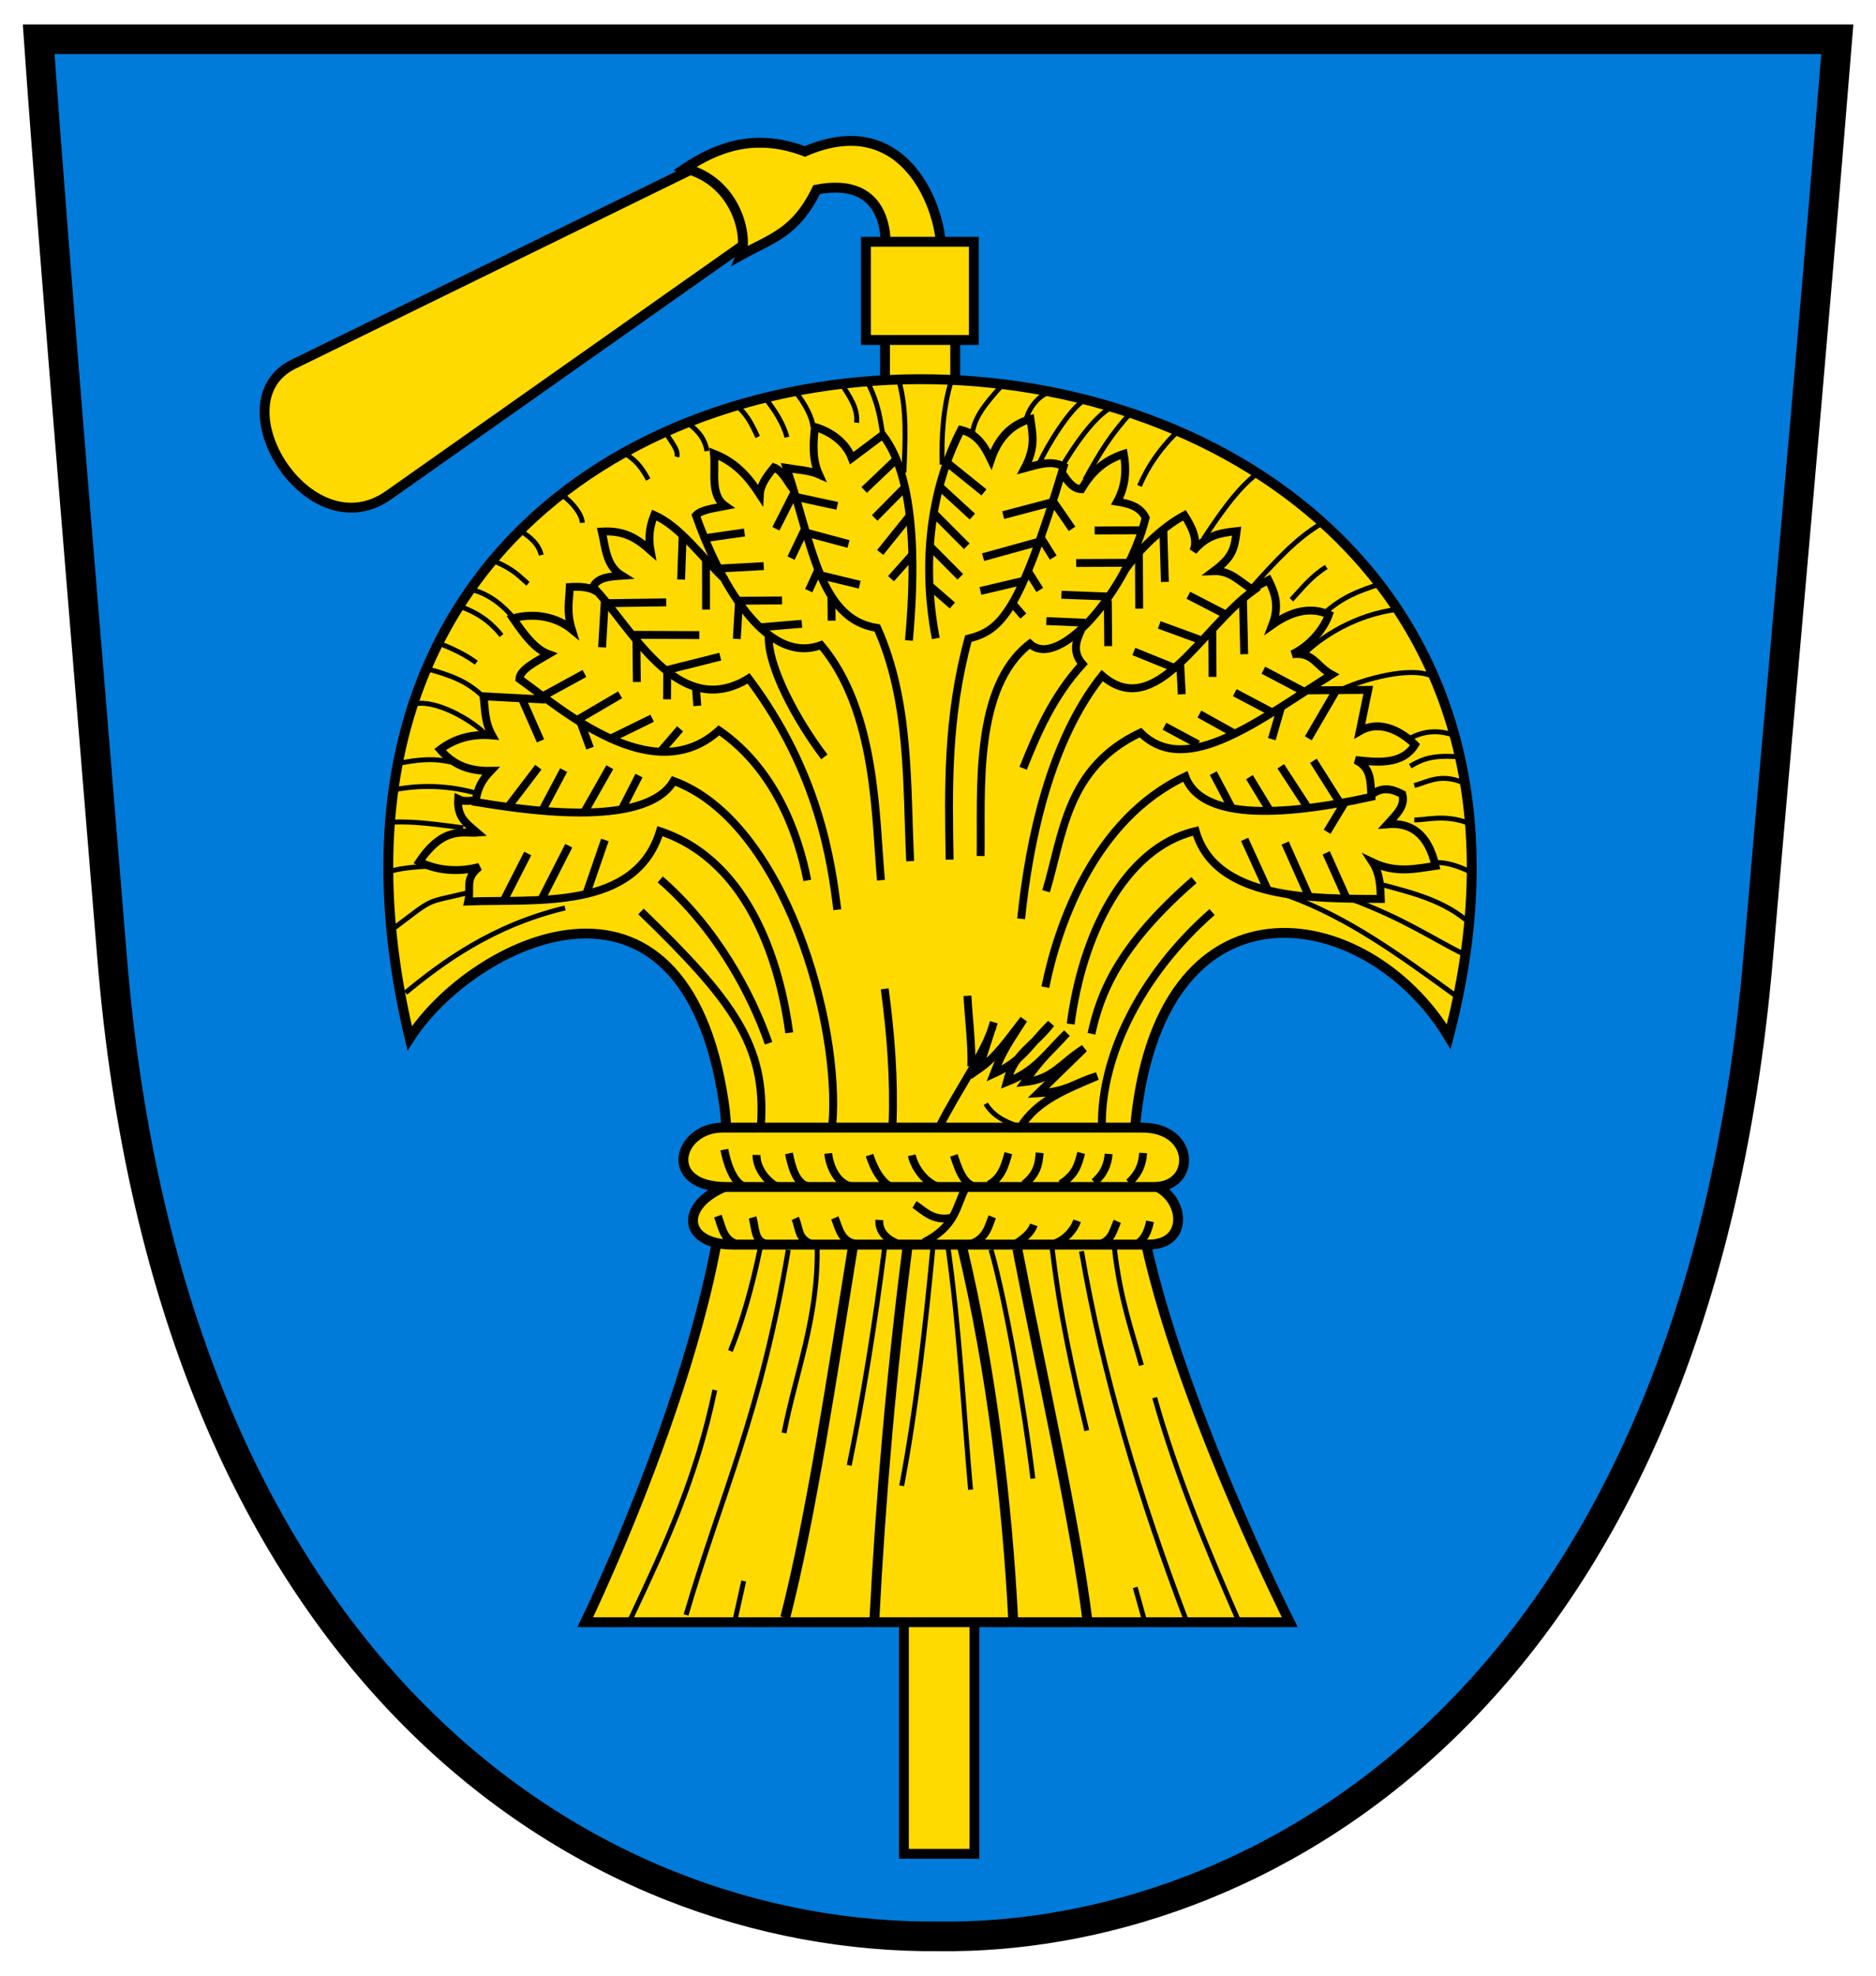 <?xml version="1.0" encoding="UTF-8" standalone="no"?>
<!-- Created with Inkscape (http://www.inkscape.org/) -->
<svg
   xmlns:dc="http://purl.org/dc/elements/1.1/"
   xmlns:cc="http://creativecommons.org/ns#"
   xmlns:rdf="http://www.w3.org/1999/02/22-rdf-syntax-ns#"
   xmlns:svg="http://www.w3.org/2000/svg"
   xmlns="http://www.w3.org/2000/svg"
   xmlns:sodipodi="http://sodipodi.sourceforge.net/DTD/sodipodi-0.dtd"
   xmlns:inkscape="http://www.inkscape.org/namespaces/inkscape"
   width="190"
   height="200"
   id="svg2"
   sodipodi:version="0.32"
   inkscape:version="0.46"
   version="1.0"
   sodipodi:docname="Wappen Ofterdingen.svg"
   inkscape:output_extension="org.inkscape.output.svg.inkscape">
  <defs
     id="defs4" />
  <sodipodi:namedview
     id="base"
     pagecolor="#ffffff"
     bordercolor="#666666"
     borderopacity="1.0"
     inkscape:pageopacity="0.0"
     inkscape:pageshadow="2"
     inkscape:zoom="1.979899"
     inkscape:cx="116.94756"
     inkscape:cy="143.30627"
     inkscape:document-units="px"
     inkscape:current-layer="layer1"
     showgrid="false"
     inkscape:window-width="1920"
     inkscape:window-height="1150"
     inkscape:window-x="1272"
     inkscape:window-y="-8" />
  <g
     inkscape:label="Ebene 1"
     inkscape:groupmode="layer"
     id="layer1">
    <path
       sodipodi:nodetypes="ccccsc"
       id="path2391"
       d="M 3.919,3.978 L 186.081,3.978 C 183.382,37.356 180.477,68.831 178.087,96.71 C 171.551,173.339 126.383,196.421 95.102,196.017 C 59.456,196.355 17.212,169.407 11.338,96.752 C 9.103,69.108 5.47,26.19 3.919,3.978 z"
       style="fill:#007bda;fill-opacity:1;fill-rule:evenodd;stroke:none;stroke-width:3;stroke-linecap:butt;stroke-linejoin:miter;stroke-miterlimit:4;stroke-dasharray:none;stroke-opacity:1" />
    <g
       id="g1372"
       transform="matrix(0.223,0,0,0.223,-117.909,-5.547)">
      <g
         style="fill-rule:evenodd"
         id="g2190"
         transform="matrix(3.249,0,0,3.195,-708.508,-52.195)">
        <g
           id="Layer_x0020_1"
           transform="translate(-57.864,0)">
        </g>
      </g>
    </g>
    <path
       style="fill:none;fill-opacity:1;fill-rule:evenodd;stroke:#000000;stroke-width:3;stroke-linecap:butt;stroke-linejoin:miter;stroke-miterlimit:4;stroke-dasharray:none;stroke-opacity:1"
       d="M 3.919,3.978 L 186.081,3.978 C 183.382,37.356 180.477,68.831 178.087,96.71 C 171.551,173.339 126.383,196.421 95.102,196.017 C 59.456,196.355 17.212,169.407 11.338,96.752 C 9.103,69.108 5.47,26.19 3.919,3.978 z"
       id="path2384"
       sodipodi:nodetypes="ccccsc" />
    <g
       id="g3622"
       transform="translate(-0.723,2.451)">
      <path
         sodipodi:nodetypes="csscc"
         id="path3169"
         d="M 73.349,13.426 L 30.436,34.421 C 22.664,38.223 31.982,53.38 40.083,47.671 L 78.312,20.731 L 73.349,13.426 z"
         style="fill:#ffda00;fill-opacity:1;fill-rule:evenodd;stroke:#000000;stroke-width:1px;stroke-linecap:butt;stroke-linejoin:miter;stroke-opacity:1" />
      <path
         sodipodi:nodetypes="ccccccc"
         id="path3171"
         d="M 70.112,14.592 C 75.447,15.998 76.486,21.624 75.769,23.383 C 78.812,21.685 81.292,21.154 83.435,16.74 C 90.051,15.462 90.686,20.69 90.371,23.498 L 96.051,23.289 C 96.222,18.83 92.437,8.48 82.244,12.88 C 77.212,10.987 73.426,12.41 70.112,14.592 z"
         style="fill:#ffda00;fill-opacity:1;fill-rule:evenodd;stroke:#000000;stroke-width:1px;stroke-linecap:butt;stroke-linejoin:miter;stroke-opacity:1" />
      <path
         sodipodi:nodetypes="ccccc"
         id="path3175"
         d="M 90.357,30.269 L 90.357,37.552 L 97.467,37.587 L 97.467,30.042 L 90.357,30.269 z"
         style="fill:#ffda00;fill-opacity:1;fill-rule:evenodd;stroke:#000000;stroke-width:1px;stroke-linecap:butt;stroke-linejoin:miter;stroke-opacity:1" />
      <path
         sodipodi:nodetypes="ccccc"
         id="path3173"
         d="M 88.422,22.023 L 88.422,31.967 L 99.354,31.967 L 99.354,22.023 L 88.422,22.023 z"
         style="fill:#ffda00;fill-opacity:1;fill-rule:evenodd;stroke:#000000;stroke-width:1px;stroke-linecap:butt;stroke-linejoin:miter;stroke-opacity:1" />
      <path
         sodipodi:nodetypes="ccccc"
         id="path3179"
         d="M 92.271,159.913 L 92.271,185.21 L 99.412,185.21 L 99.412,159.712 L 92.271,159.913 z"
         style="fill:#ffda00;fill-opacity:1;fill-rule:evenodd;stroke:#000000;stroke-width:1px;stroke-linecap:butt;stroke-linejoin:miter;stroke-opacity:1" />
      <path
         sodipodi:nodetypes="ccsccsc"
         id="path3177"
         d="M 42.215,102.655 C 20.469,11.462 170.057,16.007 147.447,102.492 C 139.159,88.747 117.866,85.266 115.646,112.05 C 114.319,128.064 131.353,161.766 131.353,161.766 L 60,161.766 C 60,161.766 76.758,127.252 74.019,109.071 C 69.961,82.142 48.465,92.884 42.215,102.655 z"
         style="fill:#ffda00;fill-opacity:1;fill-rule:evenodd;stroke:#000000;stroke-width:1px;stroke-linecap:butt;stroke-linejoin:miter;stroke-opacity:1" />
      <path
         sodipodi:nodetypes="ccccc"
         id="path3183"
         d="M 74.926,123.541 L 117.051,123.541 C 121.42,123.541 120.642,118.212 117.051,117.388 L 74.926,117.388 C 69.469,119.21 69.665,123.541 74.926,123.541 z"
         style="fill:#ffda00;fill-opacity:1;fill-rule:evenodd;stroke:#000000;stroke-width:1px;stroke-linecap:butt;stroke-linejoin:miter;stroke-opacity:1" />
      <path
         sodipodi:nodetypes="ccccc"
         id="path3181"
         d="M 73.903,111.7 C 69.385,111.7 67.749,117.708 74.287,117.708 L 117.614,117.708 C 121.864,117.708 121.815,111.7 116.406,111.7 L 73.903,111.7 z"
         style="fill:#ffda00;fill-opacity:1;fill-rule:evenodd;stroke:#000000;stroke-width:1px;stroke-linecap:butt;stroke-linejoin:miter;stroke-opacity:1" />
      <path
         sodipodi:nodetypes="cccccccc"
         d="M 87.09,123.859 C 85.027,136.579 82.878,151.097 80.248,161.307 M 92.667,123.533 C 91.032,136.254 89.92,149.043 89.278,161.562 M 98.154,123.718 C 101.177,136.307 102.764,150.044 103.342,161.589 M 103.758,123.984 C 106.199,136.598 109.685,151.898 110.88,161.795"
         style="fill:none;fill-rule:evenodd;stroke:#000000;stroke-width:1;stroke-linecap:butt;stroke-linejoin:miter;stroke-miterlimit:4;stroke-dasharray:none;stroke-opacity:1"
         id="path3195" />
      <path
         sodipodi:nodetypes="cccccccccccccccccccccccccccc"
         d="M 64.593,161.421 C 68.126,153.941 71.268,147.145 73.116,138.269 M 74.698,134.31 C 75.851,131.433 76.887,127.979 77.753,123.696 M 80.555,124.065 C 77.787,140.65 73.791,148.826 70.206,161.03 M 83.484,123.826 C 83.596,131.006 81.335,136.416 80.13,142.613 M 76.045,157.592 L 75.114,161.784 M 90.344,123.609 C 89.316,131.767 88.088,139.261 86.729,145.889 M 95.243,123.447 C 94.445,131.946 93.498,140.263 92.043,147.96 M 96.707,123.631 C 97.878,131.774 98.301,140.214 99.021,148.351 M 101.094,124.045 C 102.577,129.205 104.453,139.948 105.333,147.23 M 107.256,123.691 C 108.061,130.698 109.414,136.557 110.79,142.369 M 115.698,158.243 L 116.728,161.931 M 110.257,124.211 C 112.44,136.984 116.225,149.327 120.814,161.454 M 113.592,123.962 C 114.191,129.103 115.326,132.159 116.322,135.758 M 117.668,139.033 C 119.886,146.938 123.021,154.438 126.273,161.887"
         style="fill:none;fill-rule:evenodd;stroke:#000000;stroke-width:0.5;stroke-linecap:butt;stroke-linejoin:miter;stroke-miterlimit:4;stroke-dasharray:none;stroke-opacity:1"
         id="path3426" />
      <path
         sodipodi:nodetypes="cccccccccccccccccccccccccccccccccccccccccccccccc"
         d="M 116.491,114.268 C 116.425,115.639 115.854,116.556 115.058,117.27 M 113.006,114.363 C 112.92,115.398 112.555,116.379 111.542,117.235 M 110.223,114.257 C 109.924,115.408 109.684,116.449 108.153,117.408 M 106.019,114.249 C 105.925,115.315 105.813,116.38 104.433,117.438 M 102.851,114.287 C 102.501,115.529 102.164,116.78 100.876,117.479 M 97.329,114.512 C 97.695,115.58 98.137,117.112 99.169,117.562 M 93.062,114.502 C 93.344,115.711 94.267,117.037 95.52,117.6 M 88.792,114.483 C 89.071,115.357 89.641,116.784 90.692,117.54 M 84.602,114.312 C 84.716,115.395 85.322,117.15 86.766,117.611 M 80.63,114.309 C 80.879,115.491 81.288,117.483 82.754,117.69 M 77.344,114.466 C 77.311,115.881 78.517,117.259 79.444,117.667 M 74.085,113.924 C 74.312,115.147 74.943,117.32 76.198,117.694 M 73.426,120.654 C 73.828,121.721 73.988,122.986 75.175,123.409 M 76.946,120.79 C 77.236,121.834 77.134,123.24 78.329,123.447 M 81.258,120.893 C 81.746,121.941 81.469,122.984 83.007,123.512 M 85.271,120.841 C 85.647,121.706 85.866,123.203 87.305,123.442 M 89.781,121.045 C 89.714,122.04 90.297,122.89 91.557,123.409 M 99.126,123.444 C 100.632,122.897 100.872,121.57 101.215,120.728 M 103.639,123.43 C 104.345,122.973 105.161,122.344 105.423,121.544 M 107.592,123.407 C 108.553,123.062 109.436,122.178 109.816,121.129 M 112.261,123.428 C 113.313,123.065 113.496,122.051 113.879,121.186 M 115.931,123.458 C 116.724,122.9 117.012,122.072 117.196,121.189 M 98.522,117.785 C 97.505,119.77 97.569,121.625 94.292,123.32 M 93.338,119.486 C 94.217,120.001 95.131,121.227 97.116,120.825"
         style="fill:none;fill-rule:evenodd;stroke:#000000;stroke-width:0.8;stroke-linecap:butt;stroke-linejoin:miter;stroke-miterlimit:4;stroke-dasharray:none;stroke-opacity:1"
         id="path3241" />
      <path
         sodipodi:nodetypes="cccccccccccc"
         d="M 90.324,97.65 C 90.944,102.23 91.292,106.819 91.12,111.35 M 98.703,98.356 C 98.839,100.745 99.18,103.467 99.097,105.5 M 65.642,89.816 C 74.939,98.809 78.345,103.36 77.787,111.433 M 67.592,86.574 C 73.31,91.54 76.823,98.157 78.565,103.161 M 121.648,86.641 C 113.976,93.308 112.138,98.158 111.264,102.198 M 123.48,89.875 C 116.262,96.198 112.259,104.433 112.322,111.422"
         style="fill:none;fill-rule:evenodd;stroke:#000000;stroke-width:0.8;stroke-linecap:butt;stroke-linejoin:miter;stroke-miterlimit:4;stroke-dasharray:none;stroke-opacity:1"
         id="path3269" />
      <path
         sodipodi:nodetypes="cccccccccccccccccccccccccccccccccccccccccccccccccccccccccccccccccccccccccccccccccccccccc"
         d="M 113.276,38.782 C 111.483,39.781 109.462,42.763 108.284,44.772 M 134.528,50.565 C 132.07,52.016 130.024,54.222 127.522,57.014 M 140.475,56.68 C 138.166,57.413 136.657,58.037 134.903,59.574 M 136.716,67.286 C 138.899,66.3 143.466,65 145.692,65.964 M 143.964,77.07 C 145.233,76.756 146.599,75.786 148.901,76.781 M 146.129,84.864 C 147.123,84.841 148.197,85.116 149.65,85.81 M 41.796,98.042 C 45.537,94.967 50.552,91.242 57.955,89.461 M 40.418,91.661 C 44.864,88.321 43.575,89.018 47.971,87.956 M 39.88,85.856 C 41.075,85.459 42.518,85.306 44.388,85.224 M 40.44,80.772 C 42.864,80.671 45.267,81.057 47.643,81.35 M 40.48,77.526 C 44.063,76.806 47.015,77.294 48.979,77.842 M 41.201,74.794 C 44.469,74.194 45.381,74.48 47.402,74.897 M 43.932,65.241 C 46.465,65.913 48.071,66.56 49.565,67.988 M 42.89,68.768 C 45.474,68.457 49.183,71.004 49.871,71.871 M 45.339,62.734 C 46.717,63.264 47.944,63.886 48.964,64.634 M 47.381,58.969 C 49.541,59.726 50.738,60.907 51.514,61.882 M 48.514,57.237 C 50.379,57.716 51.715,58.915 52.684,60.038 M 50.973,54.433 C 52.839,55.249 53.388,55.958 54.193,56.65 M 53.339,51.233 C 54.426,51.883 55.296,52.646 55.535,53.739 M 57.699,47.693 C 58.761,48.47 59.646,49.613 59.702,50.474 M 64.131,43.54 C 65.355,44.28 65.895,45.225 66.372,46.092 M 68.198,41.406 C 68.628,42.212 69.475,43.07 69.268,43.797 M 70.493,40.447 C 71.529,41.267 72.114,42.008 72.329,43.212 M 75.309,38.575 C 76.38,39.563 76.736,40.228 77.463,41.786 M 78.205,37.861 C 79.098,38.89 80.114,40.51 80.418,41.807 M 81.211,37.114 C 82.182,38.273 83.057,39.899 83.049,40.808 M 86.054,36.568 C 86.791,37.743 87.624,38.887 87.478,40.341 M 88.585,36.226 C 89.779,38.585 89.86,40.094 90.146,41.615 M 91.774,36.134 C 92.618,39.123 92.374,42.384 92.278,45.382 M 97.066,36.098 C 96.242,38.809 96.058,41.741 96.146,44.584 M 102.1,36.665 C 100.453,38.498 99.263,39.962 99.171,41.735 M 106.955,37.257 C 105.806,37.691 104.916,38.904 104.66,39.99 M 110.551,38.043 C 109.015,38.98 106.768,42.718 105.997,44.401 M 115.311,39.263 C 113.321,41.428 112.151,43.274 110.602,46.125 M 119.791,41.424 C 118.529,42.665 117.138,44.384 116.133,46.742 M 128.071,45.479 C 125.949,47.014 123.812,50.289 122.61,52.101 M 135.051,54.942 C 133.442,55.956 132.565,57.154 131.516,58.262 M 142.211,59.242 C 137.886,59.781 134.441,62.135 132.867,63.686 M 143.557,72.273 C 144.897,71.552 146.348,71.425 147.854,71.943 M 143.55,75.114 C 144.82,74.354 145.849,74.005 148.151,74.139 M 143.965,80.546 C 145.104,80.596 146.88,79.956 149.338,80.829 M 140.719,87.113 C 143.033,87.76 146.554,88.509 149.161,90.65 M 137.381,88.497 C 142.892,90.534 145.855,92.595 148.872,94.088 M 131.135,88.205 C 137.346,90.442 142.712,94.416 148.113,98.318"
         style="fill:none;fill-rule:evenodd;stroke:#000000;stroke-width:0.5;stroke-linecap:butt;stroke-linejoin:miter;stroke-miterlimit:4;stroke-dasharray:none;stroke-opacity:1"
         id="path3335" />
      <path
         sodipodi:nodetypes="ccccccccccccc"
         id="path3369"
         d="M 95.853,111.624 C 97.857,107.631 100.615,103.964 101.374,101.042 L 99.837,105.792 C 101.585,104.575 102.674,102.971 104.402,100.738 C 102.986,102.96 102.312,103.809 101.373,106.245 C 104.397,104.877 104.945,103.338 107.159,101.172 C 105.447,103.427 103.427,104.146 102.683,107.095 C 105.659,105.931 106.647,104.198 108.776,102.138 C 106.987,104.123 106.362,104.438 104.494,107.092 C 107.37,106.793 108.133,105.205 110.52,103.68 L 105.859,108.223 C 108.907,108.056 109.406,107.213 111.844,106.484 C 108.836,107.794 105.719,108.896 104.031,111.737"
         style="fill:none;fill-rule:evenodd;stroke:#000000;stroke-width:0.8;stroke-linecap:butt;stroke-linejoin:miter;stroke-miterlimit:4;stroke-dasharray:none;stroke-opacity:1" />
      <path
         sodipodi:nodetypes="cc"
         id="path3433"
         d="M 100.559,109.285 C 101.209,110.375 102.373,111.112 103.94,111.571"
         style="fill:none;fill-rule:evenodd;stroke:#000000;stroke-width:0.5;stroke-linecap:butt;stroke-linejoin:miter;stroke-miterlimit:4;stroke-dasharray:none;stroke-opacity:1" />
      <path
         sodipodi:nodetypes="cccccccccccccccccccccccccccccccccccccccccccccccccccccccccccccccccccccccccccccccccccccccccccccccccccc"
         d="M 114.519,55.453 C 115.999,53.292 118.312,50.988 120.679,49.709 C 121.391,50.829 122.105,52.167 121.583,53.335 C 122.885,51.825 123.985,51.53 125.971,51.317 C 125.742,53.1 125.573,53.937 123.662,55.363 C 125.415,55.299 126.326,56.517 127.693,57.297 C 122.388,61.128 117.785,70.651 112.345,65.942 C 107.11,72.515 104.975,82.473 104.142,90.561 M 78.576,61.826 C 78.428,65.051 81.479,70.574 84.214,74.171 M 80.656,102.098 C 79.797,95.749 76.937,84.812 67.566,81.688 C 65.089,89.749 55.058,88.549 48.143,88.806 C 48.47,87.444 47.725,86.488 49.274,85.305 C 47.169,85.883 44.936,85.681 43.189,84.783 C 45.664,81.1 47.719,81.949 49.044,81.838 C 47.904,80.859 47.018,80.298 47.126,78.431 C 47.69,78.703 47.998,78.64 48.991,78.557 M 85.015,111.473 C 85.926,101.328 80.23,80.763 68.948,76.605 C 66.004,81.636 52.981,79.388 48.892,78.736 C 49.061,77.362 49.513,76.532 50.421,75.582 C 48.143,75.624 46.591,74.936 45.294,73.427 C 46.879,72.216 48.697,71.827 50.562,71.993 C 49.788,70.609 49.863,69.339 49.697,68.036 L 55.939,68.368 M 82.484,86.674 C 81.572,81.99 79.241,75.408 73.538,71.484 C 66.851,77.54 57.594,69.324 53.324,66.274 C 53.394,65.319 54.987,64.54 56.285,63.772 C 54.85,63.248 53.716,61.651 52.68,60.14 C 55.062,59.492 57.261,60.129 58.629,61.254 C 58.085,59.502 58.381,58.323 58.429,56.975 C 59.391,56.922 60.529,56.912 61.351,57.571 M 85.523,89.641 C 84.927,84.892 83.706,75.747 76.54,66.226 C 69.266,70.713 64.446,60.63 60.776,56.967 C 61.294,55.955 62.522,55.914 63.721,55.831 C 62.078,54.824 62.04,52.908 61.677,51.358 C 63.966,51.237 65.194,52.021 66.61,53.27 C 66.368,51.952 66.518,50.855 66.984,49.685 C 69.618,50.848 71.749,53.908 74.161,56.213 M 89.947,86.651 C 89.366,80.409 89.531,69.55 83.877,62.853 C 78.127,65.007 73.343,55.824 71.205,49.726 C 71.736,49.143 73.038,49.001 74.192,48.774 C 72.597,47.663 73.23,45.344 73.031,43.475 C 75.48,44.435 76.714,46.15 77.681,47.621 C 77.728,46.627 78.391,45.743 79.114,44.869 C 79.919,45.168 80.41,46.226 81.012,47.014 M 92.907,84.725 C 92.525,76.954 92.909,68.574 89.572,61.12 C 83.67,60.241 83.001,52.606 80.389,44.921 C 81.412,45.088 82.751,45.168 83.67,45.577 C 82.987,44.091 83.073,42.501 83.258,40.772 C 84.883,41.247 86.402,42.341 86.991,43.928 L 90.119,41.583 C 93.892,46.383 93.251,57.109 92.776,62.384 M 95.497,62.178 C 93.949,54.065 95.18,46.626 98.051,41.066 C 99.81,41.486 100.536,42.942 101.083,44.08 C 101.735,42.156 102.927,40.565 105.087,39.971 C 105.311,41.545 105.632,42.814 104.495,44.951 C 105.839,44.593 107.195,44.093 108.448,44.769 C 103.942,59.658 102.101,61.372 98.795,62.201 C 96.614,70.211 96.781,77.438 96.898,84.571 M 104.346,75.321 C 105.763,71.791 107.333,68.083 110.357,64.77 C 109.312,63.563 109.695,62.427 110.235,61.299 M 127.503,57.169 L 129.193,56.269 C 129.815,57.519 130.347,58.817 129.591,60.792 C 131.496,59.447 133.403,58.92 135.313,59.759 C 134.803,61.199 133.412,62.927 131.607,63.778 C 133.717,63.509 134.036,64.992 135.593,65.838 C 128.474,70.256 120.886,76.405 116.232,71.712 C 108.741,75.245 108.405,81.969 106.669,87.768 M 133.114,67.435 L 139.296,67.387 L 138.438,71.565 C 140.635,70.28 142.905,71.805 144.033,72.935 C 142.723,75.106 139.916,74.679 138.008,74.486 C 139.662,75.259 139.51,76.705 139.617,78.212 C 129.881,80.361 122.328,80.392 120.762,76.148 C 111.547,80.488 107.851,91.225 106.594,97.481 M 109.161,101.212 C 110.295,92.427 114.483,83.402 121.815,81.672 C 123.821,88.707 133.741,88.507 140.571,88.551 C 140.523,87.443 140.535,86.06 139.748,84.85 C 142.099,85.978 144.083,85.493 146.112,85.205 C 145.339,81.892 143.581,80.794 141.249,80.986 C 142.235,79.904 143.061,79.13 142.749,77.946 C 141.747,77.422 140.762,77.149 139.676,77.962 M 100.039,84.205 C 100.14,77.574 99.299,67.134 105.024,62.717 C 107.957,65.458 114.924,57.321 116.756,49.964 C 116.188,48.812 115.055,48.526 113.864,48.332 C 114.645,46.916 114.868,45.308 114.533,43.497 C 112.485,44.182 111.268,45.347 110.249,47.072 C 109.361,47.048 108.815,46.207 108.217,45.322"
         style="fill:none;fill-rule:evenodd;stroke:#000000;stroke-width:0.8;stroke-linecap:butt;stroke-linejoin:miter;stroke-miterlimit:4;stroke-dasharray:none;stroke-opacity:1"
         id="path3455" />
      <path
         sodipodi:nodetypes="cccccccccccccccccccccccccccccccccccccccccccccccccccccccccccccccccccccccccccccccccccccccccccccccccccccccccccccccccccccccccccccccccccccccccccccccccccccccccc"
         d="M 60.085,88.087 L 61.983,82.579 M 55.529,88.645 L 58.326,83.16 M 51.773,88.648 L 54.169,83.949 M 52.212,79.19 L 55.244,75.212 M 55.656,79.561 L 57.811,75.507 M 59.84,79.862 L 62.484,75.212 M 63.655,79.548 L 65.44,76.063 M 53.563,68.229 L 55.466,72.549 M 59.361,70.239 L 60.482,73.286 M 55.827,67.958 L 59.917,65.724 M 59.235,70.399 L 63.528,67.885 M 62.674,72.264 L 66.773,70.258 M 67.731,73.498 L 69.602,71.331 M 71.225,67.364 L 71.342,69.005 M 68.296,65.474 L 68.283,68.34 M 65.178,62.407 L 65.223,66.589 M 61.978,58.391 L 61.702,63.08 M 62.231,58.611 L 68.201,58.527 M 64.776,61.813 L 71.55,61.841 M 68.206,65.396 L 73.67,64.021 M 75.554,58.635 L 75.347,62.228 M 72.224,54.321 L 72.233,59.254 M 69.86,51.777 L 69.706,56.219 M 72.219,52.013 L 76.124,51.455 M 73.588,55.102 L 78.072,54.855 M 75.423,58.361 L 79.929,58.334 M 77.782,61.043 L 81.936,60.699 M 84.928,58.036 L 84.95,60.379 M 83.576,55.281 L 82.632,57.342 M 82.207,51.184 L 80.842,54.047 M 81.145,47.452 L 79.305,51.075 M 81.226,47.832 L 85.52,48.757 M 82.239,51.433 L 86.659,52.618 M 83.838,55.785 L 87.793,56.74 M 90.961,56.13 L 93.053,53.787 M 89.867,53.478 L 92.868,49.752 M 89.311,49.982 L 92.38,46.875 M 88.245,47.149 L 91.35,44.193 M 96.692,44.423 L 100.379,47.393 M 95.923,46.834 L 99.204,49.844 M 95.34,49.543 L 98.635,52.846 M 95.001,52.941 L 97.984,55.94 M 94.821,56.794 L 97.18,58.844 M 100.289,53.952 L 105.771,52.436 M 102.323,49.695 L 107.317,48.38 M 100.018,57.374 L 104.32,56.363 M 106.191,52.065 L 107.394,53.993 M 107.281,48.152 L 109.301,51.083 M 104.849,55.392 L 106.029,57.269 M 103.435,58.839 L 104.366,59.913 M 111.588,51.251 L 116.229,51.232 M 109.721,54.543 L 114.846,54.522 M 108.225,57.759 L 112.857,57.93 M 106.698,60.422 L 110.616,60.585 M 118.547,51.273 L 118.701,56.458 M 116.071,53.407 L 116.098,59.161 M 112.921,58.323 L 112.961,62.955 M 115.556,63.5 L 119.569,65.124 M 118.132,60.807 L 122.547,62.424 M 121.078,57.808 L 125.119,59.891 M 118.66,71.068 L 122.054,72.891 M 122.199,69.832 L 125.742,71.806 M 125.778,67.668 L 129.439,69.599 M 128.675,65.393 L 132.675,67.502 M 126.61,58.291 L 126.737,63.774 M 123.505,61.398 L 123.528,66.071 M 120.242,64.587 L 120.414,67.833 M 136.046,67.456 L 133.226,72.289 M 130.492,69.064 L 129.53,72.375 M 123.605,75.814 L 125.571,79.54 M 127.265,76.221 L 129.394,79.721 M 130.438,75.122 L 133.046,79.117 M 133.742,74.566 L 136.336,78.666 M 135.129,81.752 L 136.95,78.745 M 130.885,82.891 L 133.308,88.334 M 135.039,83.881 L 137.068,88.407 M 126.777,82.52 L 129.123,87.656"
         style="fill:none;fill-rule:evenodd;stroke:#000000;stroke-width:0.8;stroke-linecap:butt;stroke-linejoin:miter;stroke-miterlimit:4;stroke-dasharray:none;stroke-opacity:1"
         id="path3467" />
    </g>
  </g>
</svg>
